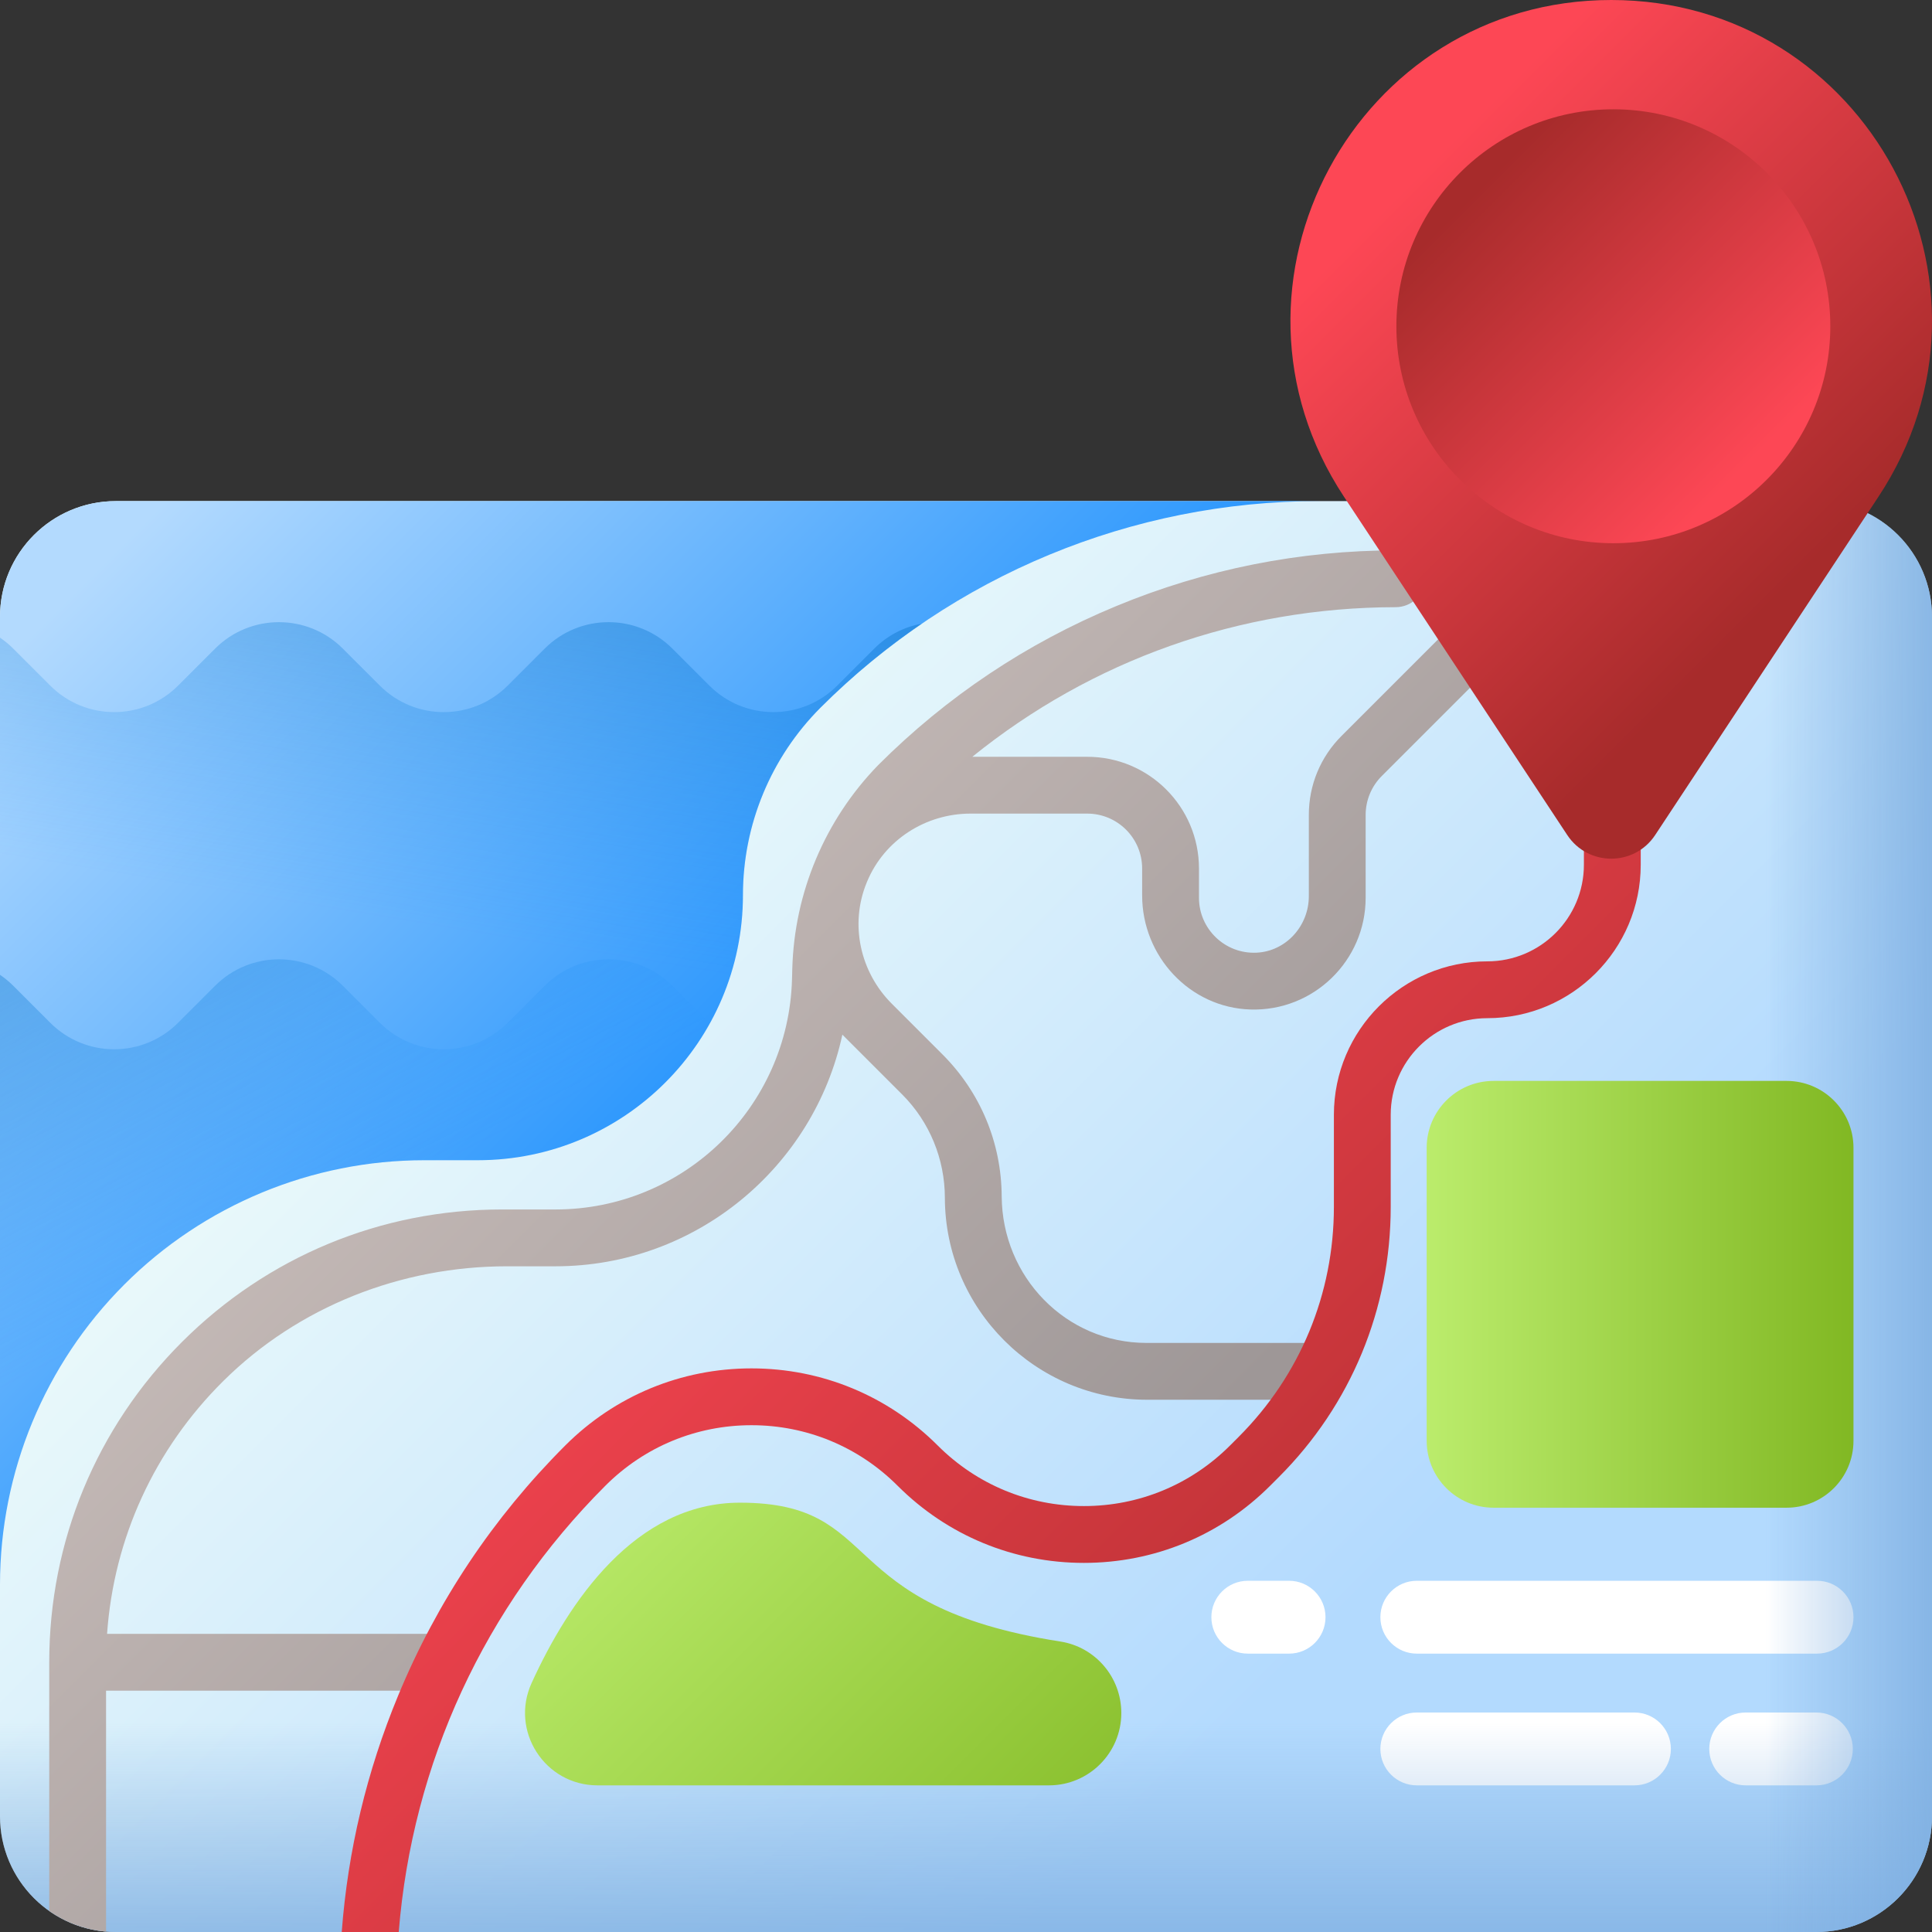 <svg xmlns="http://www.w3.org/2000/svg" version="1.1" xmlns:xlink="http://www.w3.org/1999/xlink" xmlns:svgjs="http://svgjs.com/svgjs" width="512" height="512" x="0" y="0" viewBox="0 0 510 510" style="enable-background:new 0 0 512 512" xml:space="preserve" class=""><rect x="0" y="0" width="510" height="510" fill="#333333" stroke="none"/><g><linearGradient id="SVGID_1_" gradientUnits="userSpaceOnUse" x1="147.629" x2="357.75" y1="213.769" y2="423.89"><stop offset="0" stop-color="#eaf9fa"></stop><stop offset="1" stop-color="#b3dafe"></stop></linearGradient><linearGradient id="lg1"><stop offset="0" stop-color="#7bacdf" stop-opacity="0"></stop><stop offset="1" stop-color="#7bacdf"></stop></linearGradient><linearGradient id="SVGID_00000006691300736182993460000013370300383500542123_" gradientUnits="userSpaceOnUse" x1="255" x2="255" xlink:href="#lg1" y1="454.763" y2="529.76"></linearGradient><linearGradient id="SVGID_00000175320835070093668390000016691397886242000769_" gradientUnits="userSpaceOnUse" x1="466.107" x2="521.927" xlink:href="#lg1" y1="321.14" y2="321.14"></linearGradient><linearGradient id="SVGID_00000105427902423835230670000015304706360794172857_" gradientUnits="userSpaceOnUse" x1="497.329" x2="451.756" xlink:href="#lg1" y1="220.671" y2="175.098"></linearGradient><linearGradient id="SVGID_00000127003626657583785030000012139730739701522841_" gradientUnits="userSpaceOnUse" x1="13.291" x2="285.307" y1="137.709" y2="409.725"><stop offset="0" stop-color="#e1d3ce"></stop><stop offset="1" stop-color="#9e9797"></stop></linearGradient><linearGradient id="SVGID_00000010268792066201541380000009176908229348134810_" gradientUnits="userSpaceOnUse" x1="37.104" x2="230.617" y1="138.304" y2="331.817"><stop offset="0" stop-color="#b3dafe"></stop><stop offset="1" stop-color="#0182fc"></stop></linearGradient><linearGradient id="lg2"><stop offset="0" stop-color="#0182fc" stop-opacity="0"></stop><stop offset="1" stop-color="#024c67"></stop></linearGradient><linearGradient id="SVGID_00000165195025075419870220000015440462962849664403_" gradientUnits="userSpaceOnUse" x1="108.824" x2="149.824" xlink:href="#lg2" y1="243.817" y2="-3.183"></linearGradient><linearGradient id="SVGID_00000116213997894357983670000003566134099240250556_" gradientUnits="userSpaceOnUse" x1="83.538" x2="-46.462" xlink:href="#lg2" y1="324.355" y2="70.355"></linearGradient><linearGradient id="lg3"><stop offset="0" stop-color="#fd4755"></stop><stop offset="1" stop-color="#a72b2b"></stop></linearGradient><linearGradient id="SVGID_00000168119262691130308210000013037240033529427366_" gradientUnits="userSpaceOnUse" x1="184.708" x2="413.595" xlink:href="#lg3" y1="244.189" y2="473.076"></linearGradient><linearGradient id="SVGID_00000150810409125203397550000003332597326145730436_" gradientUnits="userSpaceOnUse" x1="367.752" x2="507.148" y1="120.587" y2="259.982"><stop offset="0" stop-color="#a72b2b" stop-opacity="0"></stop><stop offset="1" stop-color="#42210b"></stop></linearGradient><linearGradient id="SVGID_00000088092269470920295690000006124881701116482698_" gradientUnits="userSpaceOnUse" x1="373.456" x2="476.825" xlink:href="#lg3" y1="46.796" y2="150.166"></linearGradient><linearGradient id="SVGID_00000140695627740551379590000017627919233464492675_" gradientUnits="userSpaceOnUse" x1="461.758" x2="389.912" xlink:href="#lg3" y1="121.999" y2="50.153"></linearGradient><linearGradient id="lg4"><stop offset="0" stop-color="#bbec6c"></stop><stop offset="1" stop-color="#81b823"></stop></linearGradient><linearGradient id="SVGID_00000077310372912623394200000016300086854893042846_" gradientUnits="userSpaceOnUse" x1="376.606" x2="489.273" xlink:href="#lg4" y1="341.667" y2="341.667"></linearGradient><linearGradient id="SVGID_00000062870587146334022290000013623345610463619970_" gradientUnits="userSpaceOnUse" x1="154.23" x2="286.416" xlink:href="#lg4" y1="389.104" y2="521.29"></linearGradient><g><g><path d="m479.437 510h-448.874c-16.879 0-30.563-13.684-30.563-30.563v-316.594c0-16.88 13.684-30.563 30.563-30.563h448.873c16.88 0 30.563 13.684 30.563 30.563v316.594c.001 16.879-13.683 30.563-30.562 30.563z" fill="url(#SVGID_1_)" data-original="url(#SVGID_1_)"></path><g fill="#fff"><path d="m340.285 417.287h-10.897c-5.31 0-9.615 4.305-9.615 9.615s4.305 9.615 9.615 9.615h10.897c5.31 0 9.615-4.305 9.615-9.615s-4.305-9.615-9.615-9.615z" fill="#ffffff" data-original="#ffffff"></path><path d="m479.658 417.287h-105.658c-5.311 0-9.615 4.305-9.615 9.615s4.305 9.615 9.615 9.615h105.657c5.31 0 9.615-4.305 9.615-9.615.001-5.31-4.304-9.615-9.614-9.615z" fill="#ffffff" data-original="#ffffff"></path><path d="m441.07 461.675c0-5.31-4.305-9.615-9.615-9.615h-57.455c-5.311 0-9.615 4.305-9.615 9.615 0 5.311 4.305 9.615 9.615 9.615h57.454c5.311 0 9.616-4.304 9.616-9.615z" fill="#ffffff" data-original="#ffffff"></path><path d="m479.483 471.29c5.311 0 9.615-4.305 9.615-9.615 0-5.311-4.305-9.615-9.615-9.615h-18.666c-5.31 0-9.615 4.305-9.615 9.615s4.305 9.615 9.615 9.615z" fill="#ffffff" data-original="#ffffff"></path></g><path d="m0 363.268v116.169c0 16.879 13.684 30.563 30.563 30.563h448.873c16.88 0 30.563-13.684 30.563-30.563v-116.169z" fill="url(#SVGID_00000006691300736182993460000013370300383500542123_)" data-original="url(#SVGID_00000006691300736182993460000013370300383500542123_)"></path><path d="m479.437 132.28h-98.826v377.72h98.826c16.88 0 30.563-13.684 30.563-30.563v-316.594c0-16.88-13.684-30.563-30.563-30.563z" fill="url(#SVGID_00000175320835070093668390000016691397886242000769_)" data-original="url(#SVGID_00000175320835070093668390000016691397886242000769_)"></path></g><path d="m389.974 158.42-35.833 35.833c-5.572 5.572-8.641 12.98-8.641 20.86v21.466c0 7.798-5.98 14.518-13.769 14.903-8.326.411-15.231-6.244-15.231-14.482v-7.727c0-16.292-13.207-29.5-29.5-29.5h-30.333c31.577-25.534 70.602-39.44 111.772-39.494 4.071-.005 7.604-3.178 7.738-7.246.141-4.258-3.269-7.754-7.496-7.754-25.547 0-50.467 4.957-74.07 14.733-23.601 9.776-44.728 23.892-62.791 41.956-14.045 14.446-22.139 33.649-22.674 53.79l-.072 2.693c-.899 33.848-28.596 60.819-62.455 60.819h-14.089c-31.928 0-61.945 12.433-84.521 35.01-22.575 22.577-35.009 52.595-35.009 84.522v65.64c4.313 3.035 9.444 4.981 15 5.443v-63.583h86.686c4.107 0 7.688-3.164 7.811-7.269.128-4.247-3.278-7.731-7.497-7.731h-86.734c1.778-25.251 12.516-48.737 30.683-66.746 19.844-19.671 46.932-30.285 74.874-30.285h12.797c37.122 0 68.218-26.242 75.748-61.146l15.807 15.807c7.224 7.224 11.234 17.028 11.25 27.243.046 29.411 23.987 53.325 53.408 53.325h41.853c4.107 0 7.688-3.164 7.811-7.269.128-4.247-3.278-7.731-7.497-7.731h-42.343c-21.299 0-38.112-17.424-38.233-38.722-.081-14.148-5.629-27.438-15.643-37.452l-13.377-13.377c-8.367-8.367-11.128-20.963-6.638-31.91.054-.132.109-.263.163-.395 4.566-10.916 15.425-17.871 27.258-17.871h30.813c8.008 0 14.5 6.492 14.5 14.5v7.099c0 16.052 12.562 29.638 28.608 30.114 16.672.495 30.392-12.923 30.392-29.486v-21.887c0-3.846 1.528-7.534 4.247-10.253l36.056-36.056c2.983-2.983 2.928-7.854-.166-10.767-2.989-2.816-7.759-2.521-10.663.383z" fill="url(#SVGID_00000127003626657583785030000012139730739701522841_)" data-original="url(#SVGID_00000127003626657583785030000012139730739701522841_)"></path><path d="m30.563 132.28c-16.879 0-30.563 13.683-30.563 30.563v255.459c0-29.713 11.803-58.208 32.813-79.218 21.01-21.01 49.506-32.813 79.218-32.813h14.089c38.66 0 70-31.34 70-70 0-18.565 7.375-36.37 20.503-49.497 34.892-34.892 82.215-54.494 131.559-54.494z" fill="url(#SVGID_00000010268792066201541380000009176908229348134810_)" data-original="url(#SVGID_00000010268792066201541380000009176908229348134810_)"></path><path d="m243.32 164.64c-9.5 6.48-18.45 13.88-26.7 22.13-6.56 6.57-11.69 14.3-15.17 22.71-3.36 8.11-5.19 16.84-5.32 25.77-.01.34-.01.68-.01 1.02 0 38.66-31.34 70-70 70h-14.09c-14.85 0-29.41 2.95-42.87 8.53-13.47 5.57-25.84 13.78-36.35 24.28-21.01 21.01-32.81 49.51-32.81 79.22v-249.97c1.23.83 2.41 1.8 3.5 2.89l9.78 9.78c9.31 9.31 24.41 9.31 33.72 0l9.78-9.78c9.31-9.31 24.41-9.31 33.72 0l9.78 9.78c9.31 9.31 24.41 9.31 33.72 0l9.78-9.78c9.31-9.31 24.41-9.31 33.72 0l9.78 9.78c9.31 9.31 24.41 9.31 33.72 0l9.78-9.78c3.55-3.55 7.95-5.75 12.54-6.58z" fill="url(#SVGID_00000165195025075419870220000015440462962849664403_)" data-original="url(#SVGID_00000165195025075419870220000015440462962849664403_)"></path><path d="m187.4 270.12c-11.93 21.56-34.9 36.15-61.28 36.15h-14.09c-14.85 0-29.41 2.95-42.87 8.53-8.45 3.49-16.47 8.03-23.86 13.51-4.4 3.26-8.58 6.86-12.49 10.77-21.01 21.01-32.81 49.51-32.81 79.22v-160.97c1.23.83 2.41 1.8 3.5 2.89l9.78 9.78c9.31 9.31 24.41 9.31 33.72 0l9.78-9.78c9.31-9.31 24.41-9.31 33.72 0l9.78 9.78c9.31 9.31 24.41 9.31 33.72 0l9.78-9.78c9.31-9.31 24.41-9.31 33.72 0l9.78 9.78c.04.04.08.08.12.12z" fill="url(#SVGID_00000116213997894357983670000003566134099240250556_)" data-original="url(#SVGID_00000116213997894357983670000003566134099240250556_)"></path><path d="m418.111 132.28v95.995c0 14.06-11.438 25.499-25.498 25.499-22.331 0-40.499 18.167-40.499 40.498v24.316c0 22.941-8.934 44.508-25.155 60.729l-2.272 2.272c-10.302 10.302-24 15.976-38.569 15.976-14.57 0-28.268-5.674-38.57-15.976-13.135-13.136-30.6-20.37-49.176-20.37s-36.041 7.234-49.176 20.37c-18.981 18.981-33.815 41.181-44.087 65.981-8.299 20.033-13.288 40.972-14.901 62.43h15.047c3.578-44.511 22.622-85.88 54.547-117.805 10.302-10.302 24-15.976 38.57-15.976s28.267 5.674 38.569 15.976c13.135 13.136 30.6 20.37 49.176 20.37s36.041-7.234 49.176-20.37l2.272-2.272c19.055-19.054 29.548-44.388 29.548-71.336v-24.316c0-14.06 11.438-25.498 25.499-25.498 22.331 0 40.498-18.167 40.498-40.499v-95.994z" fill="url(#SVGID_00000168119262691130308210000013037240033529427366_)" data-original="url(#SVGID_00000168119262691130308210000013037240033529427366_)"></path><g><path d="m436.927 220.422 58.95-89.318c37.095-56.204-3.213-131.104-70.556-131.104-67.343 0-107.651 74.9-70.556 131.104l58.95 89.318c5.497 8.328 17.716 8.328 23.212 0z" fill="url(#SVGID_00000088092269470920295690000006124881701116482698_)" data-original="url(#SVGID_00000088092269470920295690000006124881701116482698_)"></path><circle cx="425.883" cy="86.124" fill="url(#SVGID_00000140695627740551379590000017627919233464492675_)" r="57.272" data-original="url(#SVGID_00000140695627740551379590000017627919233464492675_)"></circle></g><path d="m471.606 398h-77.333c-9.757 0-17.667-7.91-17.667-17.667v-77.333c0-9.757 7.91-17.667 17.667-17.667h77.333c9.757 0 17.667 7.91 17.667 17.667v77.333c0 9.757-7.91 17.667-17.667 17.667z" fill="url(#SVGID_00000077310372912623394200000016300086854893042846_)" data-original="url(#SVGID_00000077310372912623394200000016300086854893042846_)"></path><path d="m296 452.186c0 10.551-8.553 19.104-19.104 19.104h-119.17c-13.899 0-23.159-14.368-17.395-27.015 9.735-21.36 27.327-47.605 54.999-47.605 38.551 0 23.951 27.198 84.583 36.652 9.273 1.446 16.087 9.479 16.087 18.864z" fill="url(#SVGID_00000062870587146334022290000013623345610463619970_)" data-original="url(#SVGID_00000062870587146334022290000013623345610463619970_)"></path></g></g></svg>